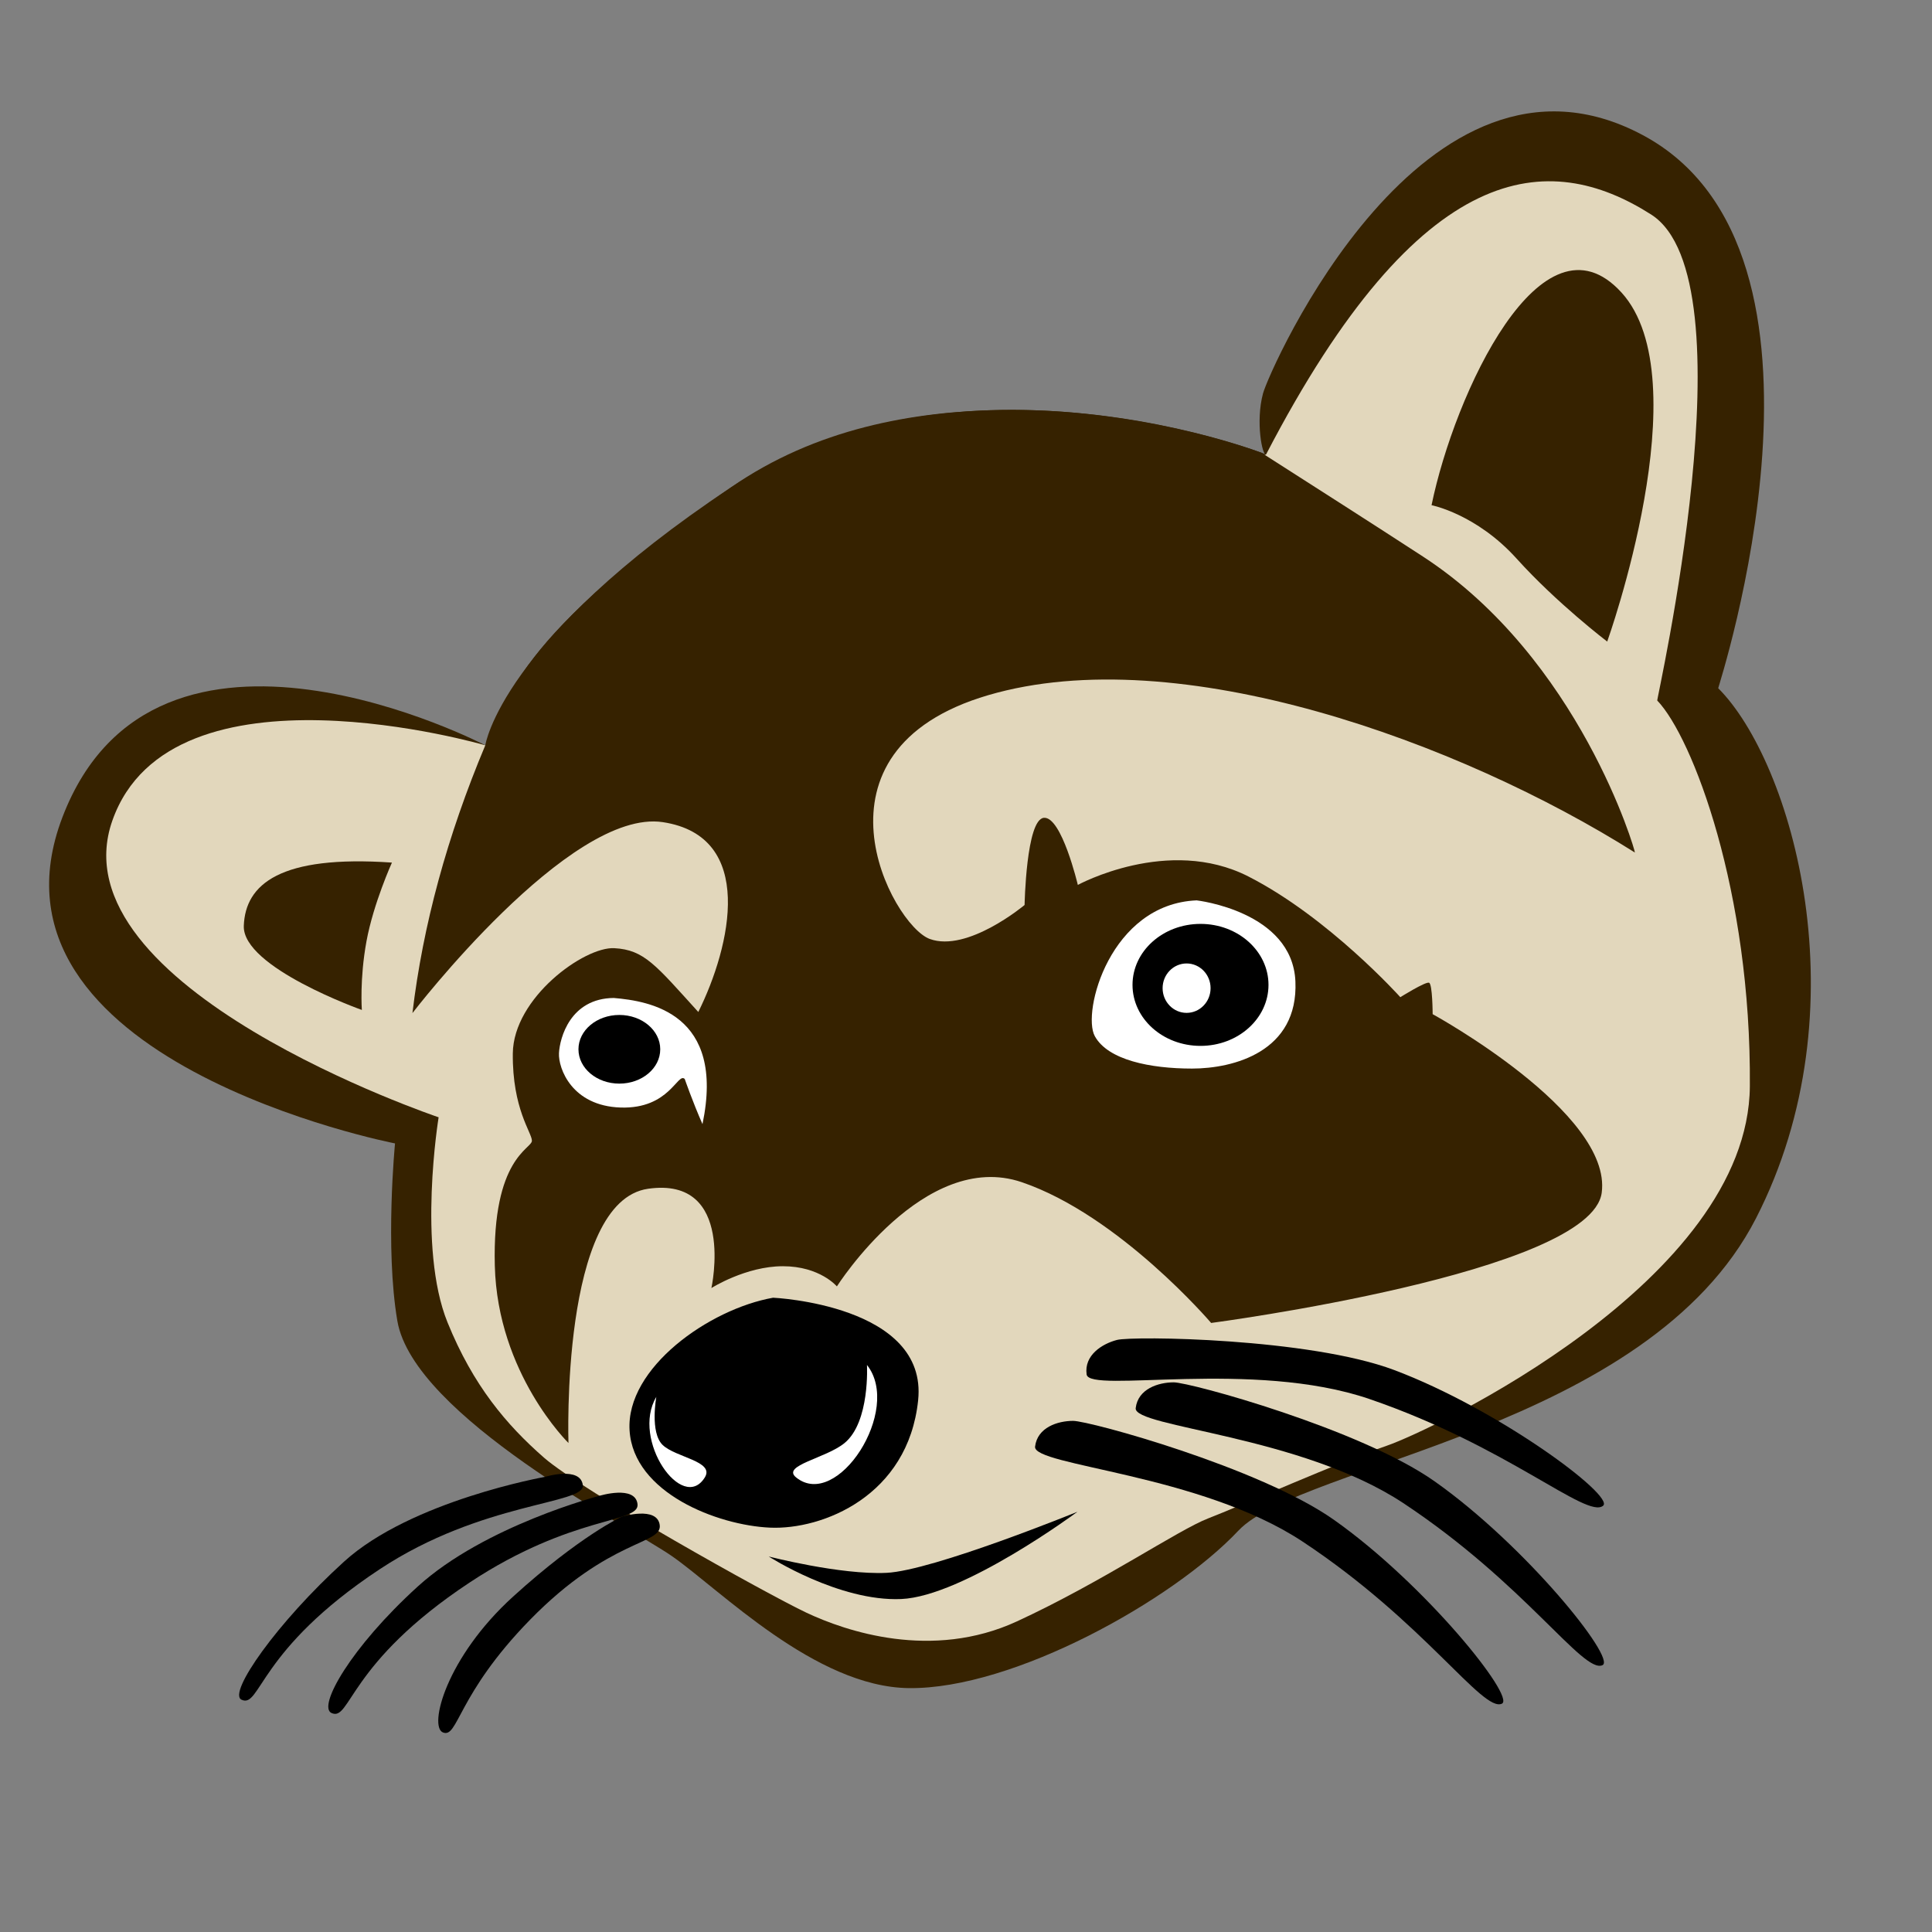 <?xml version="1.0" encoding="UTF-8" standalone="no"?>
<!-- Created with Inkscape (http://www.inkscape.org/) -->

<svg
   width="256"
   height="256"
   viewBox="0 0 256 256"
   version="1.1"
   id="svg1"
   xml:space="preserve"
   xmlns="http://www.w3.org/2000/svg"
   xmlns:svg="http://www.w3.org/2000/svg"><rect x="0" y="0" width="256" height="256" fill="#808080" stroke="none"/><defs
     id="defs1" /><g
     id="layer2"
     style="display:inline;opacity:1;mix-blend-mode:normal"><path
       style="display:inline;fill:#362200;fill-opacity:1;stroke-width:16;stroke-linecap:square"
       d="m 64.304,98.756 c 0,0 -43.653,-22.798 -56.023,9.508 -12.37,32.305 44.062,43.244 44.062,43.244 0,0 -1.346,13.818 0.307,23.513 2.15,12.61 30.841,27.318 36.395,31.181 6.349,4.416 18.968,17.335 31.385,17.482 13.844,0.164 35.008,-11.663 43.653,-20.855 8.351,-8.879 54.282,-13.467 68.598,-41.404 14.266,-27.841 4.765,-60.453 -5.009,-70.234 0,-0.204 18.913,-57.863 -10.019,-73.301 -28.932,-15.437 -49.452,31.088 -50.298,34.248 -1.011,3.777 -0.082,8.322 0.409,8.076 0,0 -40.484,-15.846 -70.949,4.396 C 66.349,84.853 64.304,98.756 64.304,98.756 Z"
       id="path1" /><path
       style="fill:#e2d7bc;fill-opacity:1;stroke-width:16;stroke-linecap:square"
       d="m 64.304,98.756 c 0,0 -41.605,-12.154 -49.413,9.966 -7.807,22.12 43.229,39.325 43.229,39.325 0,0 -2.837,17.275 1.176,27.172 3.388,8.357 7.803,13.565 12.778,17.922 4.975,4.358 29.565,18.087 34.77,20.544 5.205,2.458 16.627,6.361 27.904,1.157 11.277,-5.205 21.362,-12.117 25.349,-13.65 3.987,-1.533 17.635,-7.565 23.616,-9.61 5.981,-2.045 47.947,-21.878 48.151,-47.64 0.204,-25.763 -7.565,-46.209 -12.268,-51.116 -0.204,0.204 12.677,-55.819 -0.818,-64.406 C 205.282,19.833 188.312,20.651 167.763,60.215 167.865,60.113 64.304,98.756 64.304,98.756 Z"
       id="path2" /><path
       id="path4"
       style="fill:#362200;fill-opacity:1;stroke-width:16;stroke-linecap:square"
       d="m 132.65,54.324 c -11.579,0.18 -24.582,2.446 -35.836,10.287 -31.692,22.082 -28.874,29.101 -32.51,34.145 -5.049,12.021 -8.268,23.849 -9.654,35.484 0,0 20.82,-27.18 33.182,-25.301 12.361,1.88 9.035,16.409 4.697,25.156 -5.639,-6.217 -7.155,-8.24 -11.131,-8.457 -3.976,-0.217 -13.375,6.578 -13.447,13.951 -0.072,7.373 2.531,10.482 2.531,11.566 0,1.084 -5.277,2.241 -4.916,16.555 0.361,14.313 9.76,23.494 9.76,23.494 0,0 -1.086,-32.025 10.553,-33.688 11.639,-1.663 8.387,13.156 8.387,13.156 0,0 4.553,-2.891 9.469,-2.891 4.916,0 7.156,2.674 7.156,2.674 0,0 11.568,-18.216 24.508,-13.807 12.94,4.41 25.084,18.65 25.084,18.65 0,0 50.321,-6.618 51.752,-17.25 1.431,-10.632 -22.402,-23.666 -22.402,-23.666 0,0 -0.013,-3.987 -0.473,-4.166 -0.46,-0.179 -3.809,1.916 -3.809,1.916 0,0 -9.507,-10.58 -20.139,-15.998 -10.632,-5.418 -22.594,1.123 -22.594,1.123 0,0 -2.147,-9.097 -4.498,-8.893 -2.351,0.204 -2.557,11.551 -2.557,11.551 0,0 -7.565,6.338 -12.574,4.498 -5.009,-1.84 -17.38,-24.944 7.77,-32.305 25.149,-7.361 62.401,6.175 85.672,20.855 0.102,-0.102 -7.335,-25.712 -28.102,-39.232 C 181.658,69.261 174.375,64.618 167.16,60 c -1.928,-0.722 -16.506,-5.955 -34.51,-5.676 z" /><path
       style="fill:#362200;fill-opacity:1;stroke-width:16;stroke-linecap:square"
       d="m 189.687,66.94 c 0,0 5.928,1.157 11.277,7.084 5.349,5.928 12,10.988 12,10.988 0,0 12.434,-34.699 1.88,-46.265 -10.554,-11.566 -22.12,13.446 -25.157,28.193 z"
       id="path5" /><path
       style="fill:#362200;fill-opacity:1;stroke-width:16;stroke-linecap:square"
       d="m 51.934,114.296 c 0,0 -2.454,5.418 -3.374,10.428 -0.92,5.009 -0.613,9.099 -0.613,9.099 0,0 -15.846,-5.623 -15.642,-11.143 0.204,-5.521 4.805,-9.405 19.629,-8.383 z"
       id="path6" /><path
       style="fill:#ffffff;stroke-width:16;stroke-linecap:square"
       d="m 81.326,132.237 c 4.771,0.405 14.822,2.045 11.757,16.715 -1.329,-3.016 -2.351,-5.981 -2.351,-5.981 -0.94,-0.94 -1.994,3.987 -8.485,3.783 -6.492,-0.204 -8.281,-5.214 -8.179,-7.207 0.102,-1.994 1.482,-7.258 7.258,-7.31 z"
       id="path7" /><ellipse
       style="fill:#000000;stroke-width:21.435;stroke-linecap:square"
       id="path8"
       cx="82.067"
       cy="139.036"
       rx="5.418"
       ry="4.549" /><path
       style="fill:#ffffff;fill-opacity:1;stroke-width:16;stroke-linecap:square"
       d="m 158.562,119.305 c 0,0 12.677,1.431 13.086,10.734 0.409,9.303 -8.179,11.552 -13.699,11.552 -5.521,0 -11.143,-1.125 -12.881,-4.294 -1.738,-3.169 2.025,-17.519 13.495,-17.993 z"
       id="path9" /><ellipse
       style="fill:#000000;stroke-width:21.425;stroke-linecap:square"
       id="path10"
       cx="159.073"
       cy="130.503"
       rx="9.009"
       ry="8.082" /><ellipse
       style="fill:#ffffff;stroke-width:8.101;stroke-linecap:square"
       id="ellipse10"
       cx="157.23"
       cy="130.937"
       rx="3.178"
       ry="3.274" /><path
       style="fill:#000000;stroke-width:16;stroke-linecap:square"
       d="m 102.437,171.955 c 0,0 20.549,0.92 19.22,13.597 -1.329,12.677 -12.677,17.175 -19.629,16.868 -6.952,-0.307 -18.095,-4.6 -18.606,-12.881 -0.511,-8.281 10.561,-16.086 19.015,-17.584 z"
       id="path11" /><path
       style="fill:#ffffff;stroke-width:16;stroke-linecap:square"
       d="m 86.964,185.096 c 0,0 -0.867,4.699 0.831,6.361 1.699,1.663 6.924,2.152 5.602,4.301 -2.948,4.794 -9.815,-4.974 -6.434,-10.663 z"
       id="path12" /><path
       style="fill:#ffffff;stroke-width:16;stroke-linecap:square"
       d="m 114.878,180.867 c 0,0 0.416,7.55 -2.964,10.337 -2.476,2.042 -8.387,2.956 -6.434,4.554 5.437,4.448 14.115,-8.951 9.398,-14.892 z"
       id="path13" /><path
       style="fill:#000000;stroke-width:16;stroke-linecap:square"
       d="m 101.855,206.241 c 0,0 9.47,2.458 15.614,2.169 6.145,-0.289 25.301,-8.096 25.301,-8.096 0,0 -15.108,11.205 -23.349,11.566 -8.241,0.361 -17.566,-5.639 -17.566,-5.639 z"
       id="path14" /><path
       style="fill:#000000;stroke-width:16;stroke-linecap:square"
       d="m 72.193,195.697 c 0,0 -17.703,3.145 -26.598,11.221 -8.894,8.076 -15.442,17.43 -13.597,18.3 2.542,1.197 2.126,-6.576 18.3,-17.277 13.597,-8.996 27.228,-8.584 26.93,-11.142 -0.298,-2.557 -5.035,-1.102 -5.035,-1.102 z"
       id="path15" /><path
       style="fill:#000000;stroke-width:16;stroke-linecap:square"
       d="m 79.44,198.2 c 0,0 -15.18,3.934 -24.074,12.01 -8.894,8.076 -13.295,15.897 -11.45,16.766 2.542,1.197 2.126,-6.576 18.3,-17.277 13.597,-8.996 22.558,-7.839 22.259,-10.397 -0.298,-2.557 -5.035,-1.102 -5.035,-1.102 z"
       id="path16" /><path
       style="fill:#000000;stroke-width:16;stroke-linecap:square"
       d="m 82.382,200.971 c 0,0 -5.502,2.512 -14.396,10.588 -8.894,8.076 -11.188,17.214 -9.303,17.993 2.03,0.839 1.84,-4.986 11.552,-14.926 10.568,-10.816 17.528,-9.942 17.182,-12.553 -0.338,-2.553 -5.035,-1.102 -5.035,-1.102 z"
       id="path17" /><path
       style="fill:#000000;stroke-width:16;stroke-linecap:square"
       d="m 142.188,188.272 c 2.19,0 24.729,6.18 34.549,13.101 12.075,8.51 24.117,23.503 22.272,24.372 -2.542,1.197 -10.223,-10.769 -26.396,-21.47 -13.597,-8.996 -35.758,-10.03 -35.46,-12.587 0.298,-2.557 3.007,-3.415 5.035,-3.415 z"
       id="path18" /><path
       style="fill:#000000;stroke-width:16;stroke-linecap:square"
       d="m 155.521,183.168 c 2.19,0 24.729,6.18 34.549,13.101 12.075,8.51 24.117,23.503 22.272,24.372 -2.542,1.197 -10.223,-10.769 -26.396,-21.47 -13.597,-8.996 -35.758,-10.03 -35.46,-12.587 0.298,-2.557 3.007,-3.415 5.035,-3.415 z"
       id="path19" /><path
       style="fill:#000000;stroke-width:16;stroke-linecap:square"
       d="m 147.997,177.551 c 2.12,-0.551 25.489,-0.243 36.735,3.983 13.828,5.197 29.256,16.676 27.689,17.982 -2.158,1.798 -12.604,-7.849 -30.95,-14.135 -15.424,-5.284 -37.131,-0.707 -37.487,-3.257 -0.355,-2.55 2.05,-4.062 4.013,-4.572 z"
       id="path20" /></g></svg>
